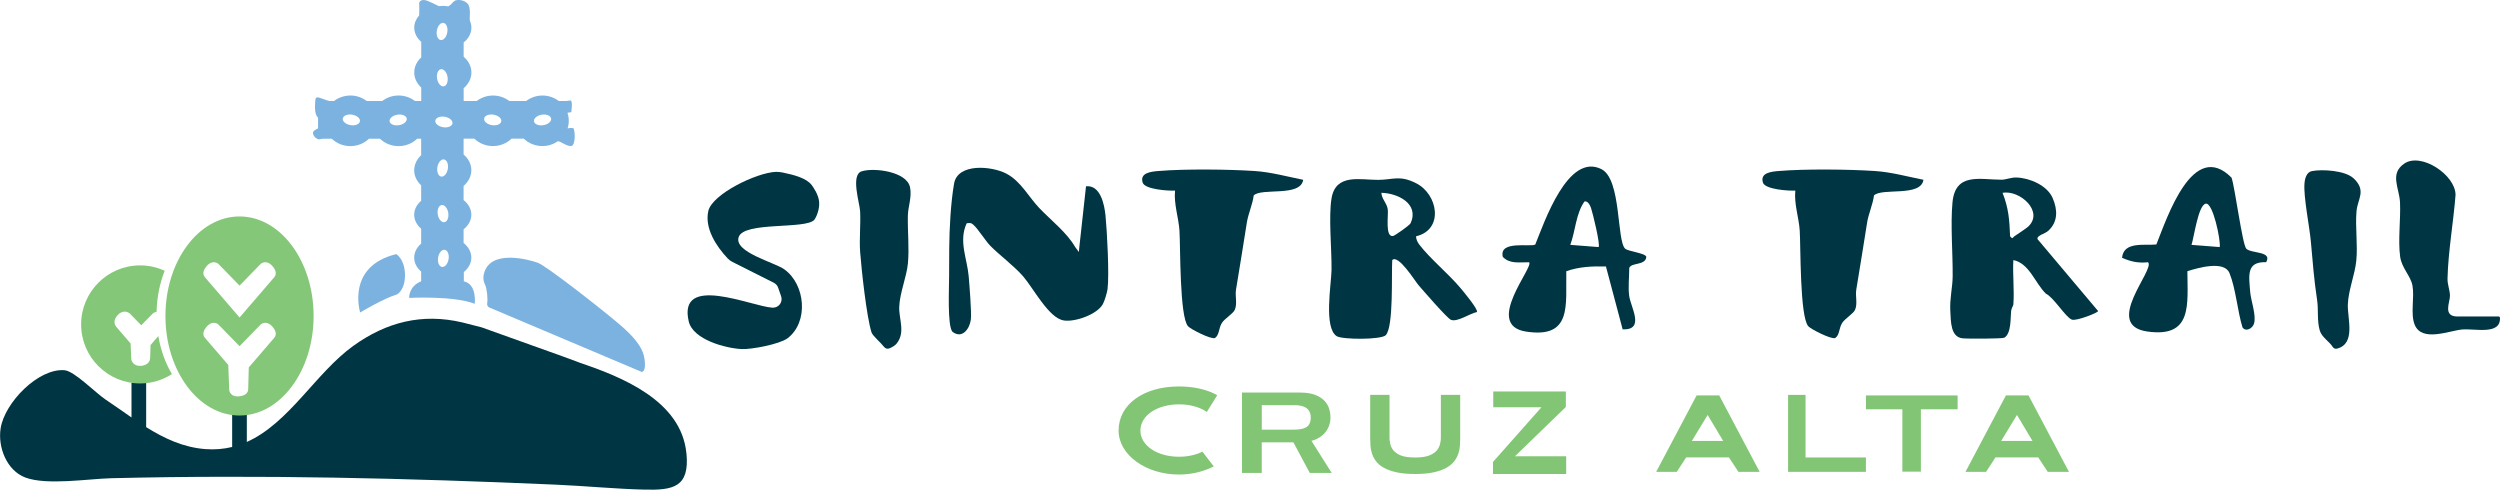 <?xml version="1.0" encoding="UTF-8"?><svg id="Layer_1" xmlns="http://www.w3.org/2000/svg" viewBox="0 0 841.89 164.9"><defs><style>.cls-1{fill:#82c675;}.cls-2{fill:#003643;}.cls-3{fill:#7cb2e0;}.cls-4{fill:#85c778;}</style></defs><path class="cls-2" d="M647.74,60.54c-.85,5.88-13.99,2.61-16.66,5.27-.38,2.98-1.84,6.21-2.3,9.03-1.23,7.51-2.36,15.1-3.66,22.66-.38,2.19.51,4.8-.44,6.87-.59,1.3-3.44,2.93-4.35,4.43-1.13,1.87-.76,3.92-2.31,5.04-1.42.49-8.17-2.98-9.06-3.96-2.88-3.2-2.55-26.83-2.89-32.2-.28-4.43-1.94-8.95-1.49-13.5-2.29.14-10.16-.4-10.89-2.66-1.08-3.37,2.85-3.73,5.37-3.94,8.89-.73,23.25-.58,32.24,0,5.57.36,11,1.88,16.42,2.96Z"/><path class="cls-2" d="M362.08,83.19l1.23,1.67.21-2.12,2.2-20.01c4.83-.51,6.19,6.06,6.57,9.88.52,5.23,1.31,19.98.68,24.78-.16,1.19-1.01,3.98-1.57,5.01-1.88,3.45-9.3,6.11-13.16,5.52-5.06-.78-10.22-10.86-13.7-14.87-3.06-3.52-7.76-6.96-10.99-10.22-1.7-1.71-4.12-5.7-5.8-7.18-.8-.71-1.2-.58-2.21-.46-2.79,5.97.18,11.95.68,17.9.24,2.84,1.01,12.33.72,14.54-.42,3.19-2.97,6.59-6.2,4.09-1.77-2.07-1.1-15.09-1.12-18.67-.02-3.1.02-6.39.04-9.48.04-6.49.53-15.44,1.63-21.74,1.23-7,12.71-5.94,17.63-3.35,4.88,2.57,7.49,7.83,11.08,11.59,4.03,4.23,9.24,8.19,12.09,13.14Z"/><path class="cls-2" d="M438.86,60.54c-.85,5.88-13.99,2.61-16.66,5.27-.38,2.98-1.84,6.21-2.3,9.03-1.23,7.51-2.36,15.1-3.66,22.66-.38,2.19.51,4.8-.44,6.87-.59,1.3-3.44,2.93-4.35,4.43-1.13,1.87-.76,3.92-2.31,5.04-1.42.49-8.17-2.98-9.06-3.96-2.88-3.2-2.55-26.83-2.89-32.2-.28-4.43-1.94-8.95-1.49-13.5-2.29.14-10.16-.4-10.89-2.66-1.08-3.37,2.85-3.73,5.37-3.94,8.89-.73,23.25-.58,32.24,0,5.57.36,11,1.88,16.42,2.96Z"/><path class="cls-2" d="M274.22,74.03c-2.95,3.3-23.7.47-25.47,5.82-1.69,5.09,12.09,8.48,15.39,10.86,7.13,5.15,8.23,17.75,1.09,23.19-2.6,1.98-12.03,3.8-15.43,3.65-5.43-.24-16.45-3.17-17.87-9.33-3.75-16.25,21.28-4.99,28.16-4.61.01,0,.03,0,.04,0,2.07.12,3.6-1.88,2.92-3.84l-1.01-2.9c-.25-.71-.76-1.3-1.44-1.64l-14-7.05c-.55-.28-1.06-.64-1.48-1.09-3.9-4.1-7.9-10.22-6.59-16.03,1.27-5.63,16.1-12.92,22.8-13.19.56-.02,1.66.1,2.21.22,3.86.8,8.01,1.88,9.78,4.2.47.61,2.37,3.27,2.54,5.75.19,2.74-1.14,5.42-1.65,5.98Z"/><path class="cls-2" d="M547.29,83.75c1.02.92,6.84,1.48,7.12,2.75-.23,2.97-5.09,1.83-5.75,3.74,0,3-.41,6.41-.03,9.35.5,3.9,5.45,11.59-2.19,11.33l-5.63-21.18c-4.53-.12-9.06.06-13.35,1.6-.22,11.38,2.07,22.75-13.58,20.32-14.32-2.23,2.8-21.79,1.05-23.34-3.15-.05-6.45.68-8.85-1.81-1.4-5.68,9.41-3.22,10.93-4.16,3.06-7.55,11.03-31.13,22.33-25.36,6.7,3.42,5.06,24.17,7.96,26.77ZM538.33,83.2c.67-.68-1.96-11.48-2.55-13.17-.31-.87-1.05-2.46-2.2-2.18-2.92,4.14-3.01,9.82-4.77,14.61l9.52.74Z"/><path class="cls-2" d="M301.84,115.83c-.41.48-1.5,1.2-2.46,1.53-.61.21-1.28-.04-1.67-.55-1.26-1.61-3.87-3.74-4.23-4.91-1.66-5.27-3.34-20.85-3.81-26.89-.35-4.5.22-9.31-.02-13.87-.15-2.77-3.24-12.18.48-13.43,4.02-1.35,15.3,0,16.34,5.4.65,3.34-.67,6.42-.74,9.46-.12,5.19.5,11.06.02,16.1-.43,4.56-2.76,10-2.93,14.66-.15,4.16,2.23,8.71-.98,12.5Z"/><path class="cls-2" d="M476.89,79.55c-.05,1.07.5,2.08,1.13,2.9,3.55,4.64,9.86,9.82,13.87,14.62.87,1.04,6.04,7.21,5.47,8.02-2.26.38-6.59,3.5-8.75,2.61-1.3-.54-9.33-9.84-10.97-11.73-.97-1.11-6.77-10.46-8.79-8.39-.31,4.67.5,22.29-2.15,25.26-1.45,1.63-14.7,1.55-16.55.37-4.46-2.84-1.81-17.64-1.75-22.31.09-6.92-1.04-17.84,0-24.11,1.42-8.51,9.77-6.17,15.72-6.22,5.08-.04,7.17-1.67,12.73,1.11,7.46,3.73,9.44,15.67.04,17.88ZM465.19,64.93c.09,2.09,1.82,3.39,2.14,5.52.3,1.97-.99,9.48,1.79,9.03.52-.08,5.57-3.56,5.92-4.33,2.95-6.56-4.37-10.11-9.86-10.22Z"/><path class="cls-2" d="M841.43,106.58c.24,0,.44.19.45.42.28,6-8.53,3.53-12.83,3.97-4.5.46-13.53,4.31-15.91-1.66-1.46-3.67.01-9.11-.73-13.16-.59-3.22-3.63-5.87-4.15-9.74-.75-5.5.22-12.48-.04-18.24-.22-4.87-3.62-9.68,1.48-13.11,5.64-3.8,17.18,3.81,17.22,10.57-.7,9.09-2.49,19.09-2.7,28.16-.05,2.08.79,3.82.82,5.81.04,2.13-2.53,6.98,2.53,6.98h13.84Z"/><path class="cls-2" d="M792.6,60.05c4.41,4.22,1.32,6.92.97,11.08-.46,5.4.47,11.3-.08,16.73-.47,4.66-2.69,9.92-2.84,14.72s2.76,13.21-3.68,14.83c-.51.13-1.05-.07-1.34-.5-1.32-2.04-3.76-3.32-4.44-5.63-.94-3.16-.41-7-.87-10.09-1.09-7.24-1.47-12.65-2.12-19.81-.47-5.22-2.52-15.08-2.15-19.64.14-1.67.7-3.78,2.51-4.13,3.55-.68,11.27-.19,14.02,2.45Z"/><path class="cls-2" d="M678.02,102.56c-.03.33-.65,1.22-.76,2.16-.26,2.18.14,7.58-2.31,9.01-.61.36-12.57.39-14.15.19-3.94-.51-3.82-5.61-4.02-9.14-.24-4.23.76-7.97.79-11.69.07-7.86-.77-17.32-.06-24.92.95-10.15,9.14-7.68,16.48-7.65,1.56,0,3.12-.8,5.08-.74,4.38.12,10.33,2.64,12.17,6.9,1.72,4,1.82,8.06-1.49,11.06-1.17,1.06-3.91,1.53-3.6,2.79l20.4,24.21c.01.57-7.35,3.45-8.83,2.9-2.15-.81-6.07-7.46-8.72-8.72-3.72-3.58-5.54-10.19-10.99-11.34-.27,4.9.37,10.13,0,14.98ZM682.92,76.39c5.59-5.08-2.72-12.52-8.55-11.46,2.02,5.11,2.34,9.14,2.54,14.63.93,1.15.73.49,1.47-.01.99-.67,3.96-2.63,4.53-3.15Z"/><path class="cls-2" d="M756.45,83.75c1.68,1.69,8.91.76,6.68,4.55-6.75-.26-5.78,4.56-5.38,9.87.24,3.15,2.15,7.97,1.3,10.82-.45,1.53-2.73,2.94-3.88,1.25-1.7-5.51-2.25-13.09-4.38-18.28-1.76-4.28-10.41-1.82-14.17-.63.03,11.26,1.79,22.52-13.56,20.3-15.03-2.17,2.85-20.93.3-23.32-3.26.36-5.83-.2-8.75-1.51.56-5.58,7.52-4.07,11.56-4.47,3.65-9.13,12.33-35.6,25.32-22.5,1.14,3.23,3.65,22.59,4.96,23.91ZM747.51,83.2c.36-2.24-2.27-15.14-4.73-14.61-2.54.55-3.9,11.25-4.78,13.87l9.52.74Z"/><path class="cls-1" d="M502.77,155.56l16.31-18.4h-16.22v-5.34h24.45v5.23l-17.15,16.61h17.26v5.97h-24.66v-4.07Z"/><path class="cls-1" d="M640.62,137.83h-12.25v-4.67h30.87v4.67h-12.37v21h-6.24v-21Z"/><path class="cls-1" d="M602.15,132.98h5.88v21.07h20.33v4.85h-26.21v-25.93Z"/><path class="cls-1" d="M461.43,132.98h6.5v14.63c0,.9.05.32.15,1.26.1.94.43,1.8.97,2.56.55.76,1.4,1.39,2.56,1.89,1.16.5,2.8.74,4.94.74s3.75-.25,4.92-.74c1.17-.5,2.04-1.13,2.6-1.91.56-.77.89-1.63,1-2.56.1-.93.15-.35.15-1.25v-14.63h6.51v14.78c0,.7-.03,1.49-.09,2.36-.06.87-.23,1.75-.52,2.63-.29.88-.74,1.74-1.37,2.56-.62.82-1.49,1.56-2.6,2.2-1.11.64-2.54,1.16-4.27,1.54-1.73.39-3.85.58-6.33.58s-4.59-.19-6.31-.58c-1.72-.39-3.14-.9-4.27-1.54-1.13-.64-1.99-1.37-2.6-2.2-.61-.82-1.06-1.68-1.34-2.56-.29-.88-.46-1.76-.52-2.61-.06-.86-.09-1.65-.09-2.38v-14.78Z"/><path class="cls-1" d="M675.5,133.16h7.62l13.62,25.75h-7.15l-3.21-4.88h-14.39l-3.17,4.88h-6.94l13.62-25.75ZM684.45,148.48l-5.23-8.74-5.31,8.74h10.54Z"/><path class="cls-1" d="M571.34,133.16h7.62l13.62,25.75h-7.15l-3.21-4.88h-14.39l-3.17,4.88h-6.94l13.62-25.75ZM580.29,148.48l-5.23-8.74-5.31,8.74h10.54Z"/><path class="cls-1" d="M441.64,148.43c.26-.07.56-.11.8-.2,1.29-.48,2.34-1.11,3.17-1.89.83-.78,1.44-1.67,1.84-2.67.4-1,.6-2.01.6-3.05s-.17-2.13-.51-3.15c-.34-1.01-.91-1.91-1.71-2.69-.8-.78-1.85-1.41-3.17-1.88-1.31-.47-2.95-.7-4.9-.7h-19.51v27.06h6.65v-10.31h10.65l5.52,10.31h7.39l-6.83-10.82ZM424.91,144.7v-8.26h11.17c.65,0,1.29.06,1.93.19.64.13,1.2.34,1.71.64.5.3.91.73,1.22,1.27.31.54.46,1.23.46,2.06s-.13,1.48-.38,2.01c-.25.53-.62.95-1.11,1.25-.49.3-1.09.52-1.82.64s-1.56.19-2.5.19h-10.68Z"/><path class="cls-1" d="M408.96,132.57c-3.3-1.59-7.44-2.43-11.95-2.43-11.96,0-20.32,6.1-20.32,14.83,0,8.18,9.11,14.83,20.32,14.83,3.83,0,7.58-.8,10.85-2.32.3-.14.59-.28.88-.43l-3.81-4.94c-.42.21-.86.4-1.31.57-1.98.75-4.19,1.13-6.55,1.13-7.43,0-13.03-3.79-13.03-8.82s5.58-8.82,12.98-8.82c3.16,0,6.06.67,8.38,1.94.35.19.69.4,1.01.62l3.5-5.64c-.3-.17-.62-.33-.94-.49Z"/><path class="cls-2" d="M231.15,152.66c-1.7-17.85-22.02-25.8-35.91-30.52l-5.87-2.17-27.23-9.75-6.41-1.63c-13.57-3.22-25.66-.12-36.79,7.91-12.59,9.07-21.59,25.99-35.82,32.33v-9.51h-4.94v11.2c-2.79.68-5.76.96-9,.72-7.46-.57-13.89-3.61-19.96-7.4v-14.99h-4.94v11.73c-2.95-2.03-5.85-4.12-8.79-6.07-3.23-2.14-10.44-9.57-13.78-9.84-8.78-.72-20.15,10.9-21.5,19.57-1,6.38,2.07,14.21,8.3,16.56,7.22,2.72,21.17.44,29.08.24,50.16-1.22,99.48-.02,149.55,2.17,9.92.43,19.99,1.43,29.86,1.67,9.72.24,15.26-.81,14.17-12.21Z"/><path class="cls-4" d="M47.2,89.37c2.95,0,5.74.66,8.26,1.81-1.64,4.15-2.6,8.84-2.73,13.82-.72.12-1.18.49-1.29.58l-3.87,3.96-3.81-3.91c-.19-.17-.87-.74-1.95-.68-.57.04-1.42.28-2.26,1.24-1.18,1.34-1.31,2.81-.35,3.92h0s4.79,5.57,4.79,5.57l.2,5.1c.02.25.16,1.15.99,1.81.38.3,1.01.62,1.96.62.17,0,.35-.01.54-.03,1.77-.21,2.85-1.21,2.89-2.67l.12-4.3,2.62-3.04c.81,4.76,2.39,9.12,4.59,12.81-3.09,1.98-6.76,3.15-10.7,3.15-10.98,0-19.88-8.9-19.88-19.88,0-10.98,8.9-19.88,19.88-19.88Z"/><path class="cls-4" d="M55.71,106.41c0,18.51,11.17,33.52,24.95,33.52,13.78,0,24.95-15.01,24.95-33.52,0-18.51-11.17-33.52-24.95-33.52-13.78,0-24.95,15.01-24.95,33.52ZM69.57,110.03c2.11-2.41,3.94-.79,3.94-.79l7.16,7.34,7.16-7.34s1.82-1.62,3.94.79c1.9,2.17.82,3.45.54,3.78l-8.53,9.91-.2,7.28c-.01.44-.06,2.11-2.93,2.45-3.19.38-3.45-2.05-3.45-2.05l-.33-8.51-7.82-9.08c-.28-.33-1.37-1.6.54-3.78ZM69.57,89.63c2.11-2.41,3.94-.79,3.94-.79l7.16,7.34,7.16-7.34s1.82-1.62,3.94.79c1.9,2.17.82,3.45.54,3.78l-11.63,13.51-11.63-13.51c-.28-.33-1.37-1.6.54-3.78Z"/><path class="cls-3" d="M133.72,99.13c-4.56,1.36-12.43,6.1-12.43,6.1,0,0-4.85-15.51,12.13-19.65,0,0,2.84,1.54,2.96,6.81.12,5.27-2.66,6.75-2.66,6.75Z"/><path class="cls-3" d="M164.82,103.57l51.29,21.68s1.25.06,1.07-2.97-.83-6.53-8.79-13.24c-7.96-6.71-24.65-19.6-27.26-20.55-2.61-.95-16.33-4.93-18.23,3.98,0,0-.42,1.72.42,3.33.63,1.21,1.02,4.74.74,6.39-.1.59.22,1.16.77,1.4Z"/><path class="cls-3" d="M193.02,43.16c-.64-.14-1.48,0-1.48,0l-.4.08h0c.26-.8.4-1.65.4-2.54s-.14-1.74-.4-2.54v-.2l1.24-.18s.64-4.15-.36-3.94c-.36.08-.95.14-1.54.18h-2.3c-1.51-1.15-3.42-1.85-5.5-1.85s-3.99.69-5.5,1.85h-5.66c-1.51-1.15-3.42-1.85-5.5-1.85s-3.99.69-5.5,1.85h-4.38v-4.31c1.61-1.39,2.61-3.25,2.61-5.3s-.99-3.92-2.61-5.3v-4.79c1.61-1.31,2.61-3.07,2.61-5.01,0-.81-.19-1.59-.51-2.32h.02c-.29-.81.5-4.38-.8-5.78-1.3-1.4-3.42-1.3-4.04-1.09-.62.21-1.55,1.38-1.55,1.38l-.9.64c-.34-.05-.68-.11-1.04-.13-.27-.02-.53-.03-.81-.03-.46,0-.9.03-1.34.08-.7-.34-2.72-1.36-4.03-1.84-1.56-.57-2.7.05-2.59,1.14.1,1.09,0,3.83,0,3.83h0c-1.05,1.17-1.66,2.59-1.66,4.11,0,1.83.89,3.5,2.35,4.79v5.24c-1.46,1.36-2.35,3.13-2.35,5.07s.89,3.71,2.35,5.07v4.54h-2.12c-1.51-1.15-3.42-1.85-5.5-1.85s-3.99.69-5.5,1.85h-5.24c-1.51-1.15-3.42-1.85-5.5-1.85-1.76,0-3.4.5-4.78,1.35,0,0,0,0,0,0h0c-.25.16-.49.33-.72.5h-1.56c-.23-.05-.46-.11-.73-.2-2.92-.96-3.93-1.72-4.02.03-.08,1.4-.46,4.58.93,5.78v3.61c-.22.14-.47.27-.74.4-2.16,1.05-.14,3.07.81,3.26.34.07.89-.04,1.49-.17h3.06c1.6,1.54,3.82,2.49,6.26,2.49s4.66-.95,6.26-2.49h3.71c1.6,1.54,3.82,2.49,6.26,2.49s4.66-.95,6.26-2.49h1.35v5.55c-1.46,1.36-2.35,3.13-2.35,5.07s.89,3.71,2.35,5.07v5.2c-1.46,1.27-2.35,2.91-2.35,4.71s.89,3.45,2.35,4.71v5.01c-1.46,1.27-2.35,2.91-2.35,4.71s.89,3.45,2.35,4.71v3.27c-4.26,1.7-4.05,5.59-4.05,5.59,0,0,15.07-.8,22.09,1.99,0,0,.86-6.56-3.67-7.58v-3.12s0,0,0,0c1.57-1.28,2.53-2.99,2.53-4.87s-.99-3.64-2.61-4.93v-4.58c1.61-1.29,2.61-3.02,2.61-4.93s-.99-3.64-2.61-4.93v-4.75c1.61-1.39,2.61-3.25,2.61-5.3s-.99-3.92-2.61-5.3v-5.22s.07-.07.1-.1h3.52c1.6,1.54,3.82,2.49,6.26,2.49s4.66-.95,6.26-2.49h4.13c1.6,1.54,3.82,2.49,6.26,2.49,1.91,0,3.68-.59,5.13-1.58v.02c.64-.4,2.71,1.58,4.48,1.56,1.77-.01,1.38-5.93.74-6.07ZM148.82,89.89c-.97-.16-1.55-1.59-1.28-3.18.27-1.59,1.27-2.76,2.24-2.59s1.55,1.59,1.28,3.18c-.27,1.59-1.27,2.76-2.25,2.59ZM150.94,71.64c.27,1.59-.31,3.02-1.28,3.18-.97.16-1.98-1-2.24-2.59s.31-3.02,1.28-3.18,1.98,1,2.25,2.59ZM148.57,59.46c-.97-.16-1.55-1.59-1.28-3.18s1.27-2.76,2.24-2.59,1.55,1.59,1.28,3.18c-.27,1.59-1.27,2.76-2.25,2.59ZM152.37,41.56c-.16.97-1.59,1.55-3.18,1.28s-2.76-1.27-2.59-2.24,1.59-1.55,3.18-1.28,2.76,1.27,2.59,2.25ZM134.38,42.15c-1.59.27-3.02-.31-3.18-1.28s1-1.98,2.59-2.24,3.02.31,3.18,1.28-1,1.98-2.59,2.25ZM115.44,39.9c.16-.97,1.59-1.55,3.18-1.28s2.76,1.27,2.59,2.24c-.16.97-1.59,1.55-3.18,1.28-1.59-.27-2.76-1.27-2.59-2.25ZM183,42.15c-1.59.27-3.02-.31-3.18-1.28s1-1.98,2.59-2.24,3.02.31,3.18,1.28-1,1.98-2.59,2.25ZM163.04,39.9c.16-.97,1.59-1.55,3.18-1.28s2.76,1.27,2.59,2.24-1.59,1.55-3.18,1.28c-1.59-.27-2.76-1.27-2.59-2.25ZM150.71,25.9c.27,1.59-.31,3.02-1.28,3.18s-1.98-1-2.24-2.59c-.27-1.59.31-3.02,1.28-3.18s1.98,1,2.25,2.59ZM148.39,13.48c-.97-.16-1.55-1.59-1.28-3.18.27-1.59,1.27-2.76,2.24-2.59s1.55,1.59,1.28,3.18c-.27,1.59-1.27,2.76-2.25,2.59Z"/></svg>